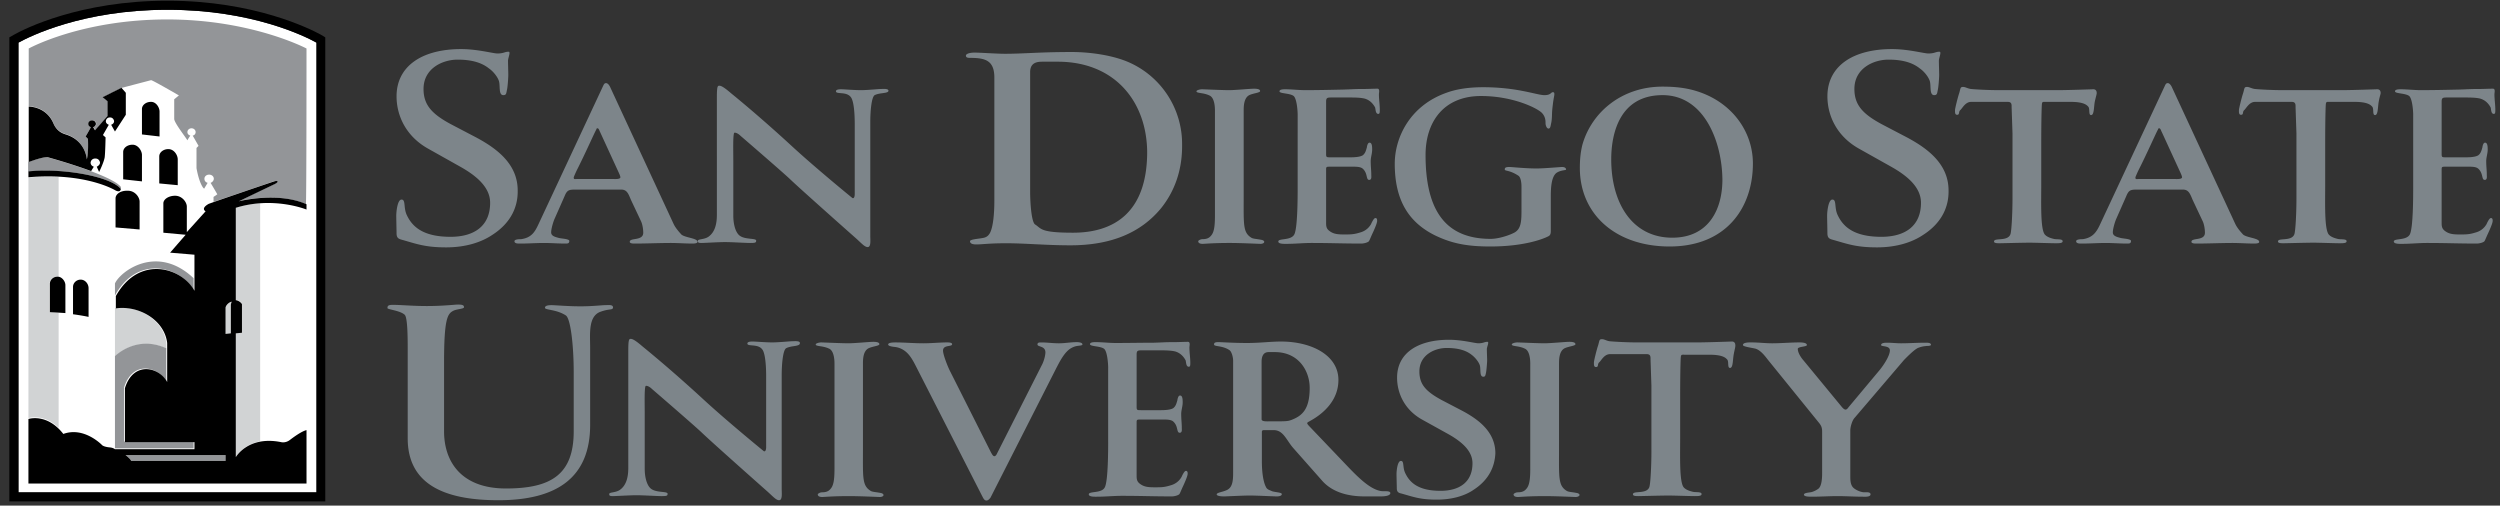 <svg width="178" height="36" viewBox="0 0 178 36" fill="none" xmlns="http://www.w3.org/2000/svg">
  <rect x="0" y="0" width="178" height="36" fill="#333333" stroke="none"/>
  <path d="M35.002 16.757c-.732.48-1.818.856-3.238.856-1.503 0-2.11-.25-3.153-.543-.23-.063-.376-.125-.376-.46 0-.188-.021-1.023-.021-1.253 0-.271.083-1.148.376-1.148.313 0 .125.584.376 1.107.355.751 1.065 1.545 3.112 1.545 1.691 0 2.82-.773 2.82-2.423 0-1.002-.795-1.817-2.09-2.548l-2.38-1.336c-1.525-.877-2.193-2.318-2.193-3.697 0-2.151 1.817-3.362 4.594-3.362 1.17 0 2.277.313 2.59.313.46 0 .501-.125.794-.125.167 0-.042.438-.042.647 0 .23.02.794.02 1.023 0 .126-.04.857-.104 1.086-.041.21-.041.335-.25.335-.355 0-.209-.669-.313-1.003-.084-.271-.376-.668-.71-.898-.418-.334-1.066-.627-2.235-.627-1.044 0-2.423.606-2.423 2.089 0 1.128.585 1.775 1.943 2.506l1.796.94c1.524.814 2.965 1.921 2.965 3.78.021 1.065-.397 2.277-1.858 3.196ZM49.287 17.341c-.501 0-1.023-.042-1.525-.042-.793 0-1.712.042-2.506.042-.083 0-.418.021-.418-.125 0-.313.961-.042.961-.647 0-.272-.063-.627-.167-.836l-.69-1.462c-.187-.418-.27-.773-.71-.773h-3.174c-.522 0-.668 0-.856.46l-.71 1.608c-.105.23-.25.731-.25.982 0 .271.333.334.563.397.146.041.731.062.731.208 0 .21-.167.188-.313.188-.501 0-.982-.042-1.483-.042-.564 0-1.086.042-1.67.042-.147 0-.44.021-.44-.167 0-.146.377-.146.481-.146.69-.104.94-.46 1.19-.982l4.637-9.92c.042-.083.083-.209.209-.209.146 0 .25.188.292.272l4.511 9.732c.126.272.334.522.543.752.21.25 1.17.272 1.17.543 0 .125-.272.125-.376.125Zm-5.263-5.117-1.295-2.819c-.042-.063-.084-.271-.188-.271-.083 0-.063.062-.104.125-.188.355-.773 1.691-1.379 2.882-.125.271-.209.46-.209.501 0 .146.084.105.21.105h2.652c.104 0 .46.02.46-.126 0-.083-.105-.313-.147-.396ZM62.277 6.774c-.209.125-.313 1.023-.313 1.942v8.061c0 .335.063.815-.188.815-.209 0-.439-.272-.835-.627 0 0-4.01-3.55-4.7-4.218-.647-.606-3.508-3.07-3.508-3.07-.125-.126-.293-.23-.418-.23-.042 0-.063.02-.083.209-.042.376-.021 1.127-.021 1.796v3.905c0 .585.146 1.212.48 1.441.397.272 1.149.147 1.149.335 0 .146-.063.167-.439.167-.313 0-1.295-.063-1.775-.063-.46 0-1.504.063-1.67.063-.21 0-.272-.021-.272-.147 0-.146.438-.083.752-.292.48-.334.605-.94.605-1.566V6.94c0-.836.063-.836.188-.836.188 0 .564.313.856.564 0 0 1.922 1.546 4.365 3.801 1.755 1.608 4.22 3.613 4.22 3.613.062.063.187.042.187-.271V8.82c0-.877-.084-1.691-.292-1.921-.314-.397-1.045-.167-1.045-.397 0-.104.126-.146.376-.146.188 0 .92.063 1.4.063.48 0 1.253-.084 1.462-.084.104 0 .5-.042.5.125 0 .21-.626.126-.98.314ZM82.661 14.835c-1.42 1.713-3.509 2.632-6.454 2.632-1.712 0-3.195-.147-4.573-.147-1.212 0-1.692.084-2.13.084-.335 0-.44-.105-.44-.23s.544-.167.795-.209c.271-.041.459-.083.626-.376.23-.438.313-1.399.313-2.297V5.52c0-1.232-.668-1.399-1.733-1.399-.209 0-.293-.042-.293-.167 0-.084.167-.209.627-.209.397 0 1.566.084 2.151.084 1.337 0 2.486-.126 4.762-.126 1.295 0 3.007.23 4.198.794a6.347 6.347 0 0 1 3.655 5.806c.02 1.859-.564 3.362-1.504 4.532ZM75.309 4.393h-1.127c-.564 0-.836.23-.836.751v8.521c0 .69.084 2.152.355 2.319.46.292.335.585 2.695.585 2.882 0 5.283-1.4 5.283-5.765-.041-3.592-2.318-6.411-6.37-6.411ZM89.74 17.362c-.145 0-1.357-.063-2.192-.063-1.19 0-1.754.063-1.921.063-.23 0-.314-.083-.314-.188 0-.042.147-.146.314-.146.208 0 .417-.042.564-.209.23-.23.313-.606.313-1.462V7.86c0-.417-.084-.94-.397-1.065-.439-.209-.919-.146-.919-.292 0-.084.25-.146.397-.146.104 0 1.462.062 1.921.062.46 0 1.504-.104 1.775-.104.355 0 .439.084.439.167 0 .125-.46.146-.773.292-.397.21-.397.815-.397 1.128v6.036c0 2.047-.062 2.61.544 2.987.125.083.375.083.689.146.146.02.23.083.23.146 0 .104-.147.146-.272.146ZM98.137 8.11c-.209 0-.188-.334-.23-.46-.146-.27-.376-.522-.73-.626-.314-.083-.794-.083-1.129-.083h-1.21c-.314 0-.419 0-.419.292v3.738c0 .23.042.23.314.23h1.44c.251 0 .669-.02.857-.146.188-.146.23-.355.292-.564 0-.02.042-.334.188-.334.188 0 .188.313.188.501 0 .272-.104.543-.104.815 0 .396.042.626.042 1.002 0 .084.041.334-.146.334-.251 0-.084-.48-.48-.814-.189-.146-.565-.126-.794-.126h-1.609c-.188 0-.188.063-.188.21v3.738c0 .25 0 .438.21.605.333.272.688.272 1.169.272.48 0 .668-.021 1.128-.167.313-.105.543-.314.689-.564.02-.042.188-.439.313-.439s.125.126.125.21c0 .145-.188.584-.355.939-.125.271-.188.46-.25.522-.105.084-.355.146-.522.146-1.42 0-2.13-.042-3.55-.042-.586 0-1.17.063-1.776.063-.146 0-.585.021-.585-.167 0-.25.92-.042 1.149-.522.23-.501.23-2.694.23-3.258V8.152c0-.25-.063-1.19-.314-1.337-.292-.188-.981-.146-.981-.313 0-.146.292-.146.397-.146.48 0 .96.062 1.44.062.899 0 1.797-.02 2.695-.041.73-.021.772-.042 1.503-.042.314 0 .627-.021.94-.021.188 0 .105.292.105.397 0 .376.062.73.062 1.107 0 .167 0 .292-.104.292ZM110.856 12.287c-.376.23-.439 1.003-.439 1.65v2.444c0 .188 0 .355-.167.438-.438.23-1.817.731-4.135.731-1.65 0-2.757-.209-3.989-.814-1.817-.92-2.82-2.465-2.82-5.075 0-1.88 1.086-4.136 3.676-5.054.731-.272 1.629-.397 2.611-.397 2.464 0 3.822.564 4.365.564.48 0 .459-.21.605-.21.126 0 .105.105.105.189 0 .062-.063.271-.126.856-.062.501-.02.69-.083 1.086-.063.272-.063.46-.209.46-.104 0-.209-.188-.209-.397 0-.084.021-.46-.292-.752-.397-.355-2.089-1.17-4.302-1.17-2.653 0-3.948 1.838-3.948 4.198 0 4.114 1.546 5.973 4.637 5.973.585 0 1.378-.271 1.712-.46.46-.27.481-.814.481-1.607v-1.671c0-.23-.042-.627-.209-.752-.668-.439-.982-.313-.982-.46 0-.125.084-.167.334-.167.188 0 1.107.105 1.943.105.501 0 1.691-.105 1.796-.105.104 0 .292.021.292.188 0 .042-.397.042-.647.21ZM118.876 17.55c-3.822 0-6.391-2.276-6.391-5.597 0-.543.042-1.107.188-1.67.668-2.319 2.819-4.115 5.701-4.115.773 0 1.588.063 2.402.313 2.527.773 4.031 2.882 4.031 5.159 0 3.133-1.88 5.91-5.931 5.91Zm-.502-10.776c-3.07 0-3.654 2.756-3.654 4.573 0 3.154 1.524 5.577 4.344 5.577 2.589 0 3.571-2.005 3.571-4.135-.021-2.632-1.253-6.015-4.261-6.015ZM136.878 16.757c-.731.48-1.817.856-3.237.856-1.503 0-2.109-.25-3.153-.543-.23-.063-.376-.125-.376-.46 0-.188-.021-1.023-.021-1.253 0-.271.083-1.148.376-1.148.313 0 .125.584.376 1.107.355.751 1.065 1.545 3.112 1.545 1.691 0 2.819-.773 2.819-2.423 0-1.002-.794-1.817-2.088-2.548l-2.381-1.336c-1.525-.877-2.193-2.318-2.193-3.697 0-2.151 1.817-3.362 4.594-3.362 1.17 0 2.277.313 2.59.313.46 0 .501-.125.794-.125.167 0-.042.438-.042.647 0 .23.021.794.021 1.023 0 .126-.042.857-.105 1.086-.041.21-.041.335-.25.335-.355 0-.209-.669-.313-1.003-.084-.271-.376-.668-.711-.898-.417-.334-1.065-.627-2.234-.627-1.044 0-2.423.606-2.423 2.089 0 1.128.585 1.775 1.942 2.506l1.797.94c1.524.814 2.965 1.921 2.965 3.78.021 1.065-.397 2.277-1.859 3.196ZM149.159 7.191c-.084.376-.042 1.003-.272 1.003-.209 0-.062-.46-.209-.606-.083-.084-.271-.334-1.232-.334h-1.712c-.293 0-.335-.042-.355.209-.021.334-.042 1.357-.042 2.715v2.944c0 1.379-.063 3.175.25 3.572.147.167.376.25.627.313.209.063.647-.02.647.167 0 .146-.229.146-.522.146-.313 0-1.462-.041-1.817-.041-.543 0-1.984.041-2.13.041-.188 0-.418 0-.418-.125 0-.292.982.021 1.17-.522.083-.25.146-1.545.146-2.548V9.509l-.063-1.88c0-.166.021-.375-.271-.375h-2.611c-.417 0-.626.46-.772.585-.147.125-.021.334-.23.334-.167 0-.146-.21-.146-.334 0-.105.188-.878.292-1.19.104-.314.063-.46.272-.46.187 0 .292.104.563.146.397.042 1.358.083 1.88.083h4.407c.647 0 2.402-.062 2.443-.062.126 0 .23.083.23.25.021.042-.063.314-.125.585ZM160.479 17.341c-.502 0-1.024-.042-1.525-.042-.794 0-1.713.042-2.506.042-.084 0-.418.021-.418-.125 0-.313.961-.042.961-.647 0-.272-.063-.627-.167-.836l-.69-1.462c-.187-.418-.271-.773-.71-.773h-3.174c-.522 0-.668 0-.856.46l-.71 1.608c-.105.23-.251.731-.251.982 0 .271.334.334.564.397.146.041.731.062.731.208 0 .21-.167.188-.314.188-.501 0-.981-.042-1.482-.042-.564 0-1.086.042-1.671.042-.146 0-.439.021-.439-.167 0-.146.376-.146.481-.146.668-.104.939-.46 1.19-.982l4.637-9.92c.041-.083.083-.209.208-.209.147 0 .251.188.293.272l4.511 9.732c.125.272.334.522.543.752.209.25 1.169.272 1.169.543.021.125-.271.125-.375.125Zm-5.263-5.117-1.295-2.819c-.042-.063-.084-.271-.188-.271-.084 0-.063.062-.105.125-.188.355-.772 1.691-1.378 2.882-.125.271-.209.46-.209.501 0 .146.084.105.209.105h2.652c.105 0 .46.02.46-.126 0-.083-.105-.313-.146-.396ZM169.375 7.191c-.083.376-.041 1.003-.271 1.003-.209 0-.063-.46-.209-.606-.084-.084-.272-.334-1.232-.334h-1.713c-.292 0-.334-.042-.355.209-.021.334-.042 1.357-.042 2.715v2.944c0 1.379-.062 3.175.251 3.572.146.167.376.25.627.313.208.063.647-.02.647.167 0 .146-.23.146-.522.146-.313 0-1.462-.041-1.817-.041-.543 0-1.984.041-2.13.041-.188 0-.418 0-.418-.125 0-.292.981.021 1.169-.522.084-.25.147-1.545.147-2.548V9.509l-.063-1.88c0-.166.021-.375-.272-.375h-2.61c-.418 0-.627.46-.773.585-.146.125-.021.334-.23.334-.167 0-.146-.21-.146-.334 0-.105.188-.878.293-1.19.104-.314.062-.46.271-.46.188 0 .292.104.564.146.397.042 1.358.083 1.88.083h4.406c.648 0 2.402-.062 2.444-.062.125 0 .23.083.23.25.021.042-.084.314-.126.585ZM177.562 8.11c-.209 0-.188-.334-.23-.46-.146-.27-.375-.522-.731-.626-.313-.083-.793-.083-1.127-.083h-1.212c-.313 0-.417 0-.417.292v3.738c0 .23.041.23.313.23h1.441c.251 0 .668-.02.856-.146.188-.146.23-.355.293-.564 0-.02.041-.334.188-.334.188 0 .188.313.188.501 0 .272-.105.543-.105.815 0 .396.042.626.042 1.002 0 .084.042.334-.146.334-.251 0-.084-.48-.481-.814-.188-.146-.543-.126-.793-.126h-1.608c-.188 0-.188.063-.188.21v3.738c0 .25 0 .438.209.605.334.272.689.272 1.169.272.48 0 .668-.021 1.128-.167.313-.105.543-.314.689-.564.021-.042.188-.439.313-.439.126 0 .126.126.126.21 0 .145-.188.584-.355.939-.126.271-.188.46-.251.522-.104.084-.355.146-.522.146-1.42 0-2.13-.042-3.551-.042-.584 0-1.169.063-1.775.063-.146 0-.585.021-.585-.167 0-.25.919-.042 1.149-.522.23-.501.23-2.694.23-3.258V8.152c0-.25-.063-1.19-.313-1.337-.293-.188-.982-.146-.982-.313 0-.146.292-.146.397-.146.48 0 .96.062 1.441.062.898 0 1.796-.02 2.694-.041.731-.021.773-.042 1.504-.042.313 0 .626-.021.94-.021.188 0 .104.292.104.397 0 .376.063.73.063 1.107 0 .167 0 .292-.105.292ZM42.729 22.207c-.856.335-.71 1.567-.71 2.59v5.451c0 3.738-2.34 5.368-6.537 5.368-3.906 0-6.453-1.17-6.453-4.407v-6.433c0-.919-.021-2.172-.21-2.36-.334-.313-1.232-.376-1.232-.48 0-.167.063-.23.397-.23.543 0 1.42.084 2.402.084 1.17 0 2.005-.105 2.214-.105.313 0 .438.042.438.188 0 .126-.5.126-.752.25-.417.21-.668.544-.668 3.677v4.908c0 2.15 1.212 4.072 4.407 4.072 3.195 0 4.824-.981 4.824-4.072v-4.22c0-1.795-.208-3.8-.563-4.03-.669-.438-1.483-.376-1.483-.543 0-.146.188-.188.48-.188.23 0 1.19.084 2.047.084.835 0 1.545-.084 1.733-.084.25 0 .585-.063.585.167-.021.209-.25.063-.919.313ZM55.97 24.797c-.209.125-.313 1.024-.313 1.942v8.062c0 .334.063.815-.188.815-.209 0-.439-.272-.836-.627 0 0-4.01-3.55-4.699-4.219-.647-.605-3.508-3.07-3.508-3.07-.126-.125-.293-.23-.418-.23-.042 0-.063.021-.084.21-.041.375-.02 1.127-.02 1.796v3.905c0 .585.146 1.211.48 1.441.397.271 1.149.146 1.149.334 0 .146-.063.167-.439.167-.313 0-1.295-.062-1.775-.062-.46 0-1.504.062-1.671.062-.209 0-.272-.02-.272-.146 0-.146.44-.084.752-.292.48-.334.606-.94.606-1.567v-8.354c0-.835.063-.835.188-.835.188 0 .564.313.856.564 0 0 1.922 1.545 4.365 3.8 1.755 1.609 4.219 3.614 4.219 3.614.063.063.188.042.188-.271V26.78c0-.877-.084-1.691-.292-1.921-.314-.397-1.045-.167-1.045-.397 0-.104.126-.146.376-.146.188 0 .92.063 1.4.063.459 0 1.253-.084 1.461-.084.105 0 .502-.042.502.125.02.272-.606.167-.982.376ZM62.653 35.386c-.146 0-1.357-.063-2.192-.063-1.191 0-1.755.063-1.922.063-.23 0-.313-.084-.313-.188 0-.042.146-.146.313-.146.209 0 .418-.042.564-.209.23-.23.313-.606.313-1.462v-7.498c0-.417-.083-.94-.397-1.065-.438-.209-.94-.146-.94-.292 0-.084.251-.146.397-.146.105 0 1.462.062 1.922.062.46 0 1.503-.104 1.775-.104.355 0 .439.083.439.167 0 .125-.46.146-.773.292-.397.21-.397.815-.397 1.128v6.036c0 2.047-.063 2.61.543 2.986.125.084.376.084.69.147.146.02.229.083.229.146.02.083-.125.146-.25.146ZM77.043 24.567c-.188.084-.397 0-.794.23-.46.272-.793.94-1.023 1.379l-4.7 9.252c-.062.083-.166.209-.291.209-.126 0-.189-.105-.251-.21L65.18 26.01c-.292-.564-.626-1.15-1.378-1.295-.125-.021-.564-.042-.564-.188s.397-.146.501-.146c.669 0 1.337.062 2.026.062.522 0 1.17-.063 1.67-.063.084 0 .356 0 .356.126 0 .209-.647.02-.647.46 0 .292.334 1.127.48 1.42l2.945 5.847c.041.063.125.25.23.25.083 0 .166-.124.187-.187l3.237-6.39c.105-.23.21-.586.21-.815 0-.48-.565-.376-.565-.564 0-.146.126-.146.272-.146.418 0 .835.062 1.253.062.439 0 .835-.083 1.274-.083.105 0 .397.02.397.146.02.02 0 .042-.021.063ZM84.645 26.113c-.209 0-.188-.334-.23-.46-.146-.27-.376-.521-.73-.626-.314-.083-.794-.083-1.128-.083h-1.212c-.313 0-.417 0-.417.292v3.738c0 .23.041.23.313.23h1.441c.25 0 .668-.02.856-.146.188-.146.23-.355.293-.564 0-.02.041-.334.188-.334.188 0 .188.313.188.501 0 .272-.105.543-.105.815 0 .396.042.626.042 1.002 0 .084.042.334-.146.334-.25 0-.084-.48-.48-.814-.189-.146-.564-.126-.794-.126h-1.608c-.188 0-.188.063-.188.21v3.738c0 .25 0 .438.209.605.334.272.689.272 1.17.272.48 0 .667-.021 1.127-.167.313-.105.543-.313.69-.564.02-.042.187-.439.312-.439.126 0 .126.126.126.21 0 .145-.188.584-.355.939-.126.271-.188.46-.251.522-.104.084-.355.146-.522.146-1.42 0-2.13-.041-3.55-.041-.585 0-1.17.062-1.776.062-.146 0-.585.021-.585-.167 0-.25.94-.042 1.15-.522.229-.501.229-2.694.229-3.258v-5.263c0-.25-.063-1.19-.313-1.337-.293-.188-.982-.146-.982-.313 0-.146.292-.146.397-.146.48 0 .96.062 1.44.062.899 0 1.797-.02 2.695-.02.731-.021.773-.042 1.504-.042.313 0 .626-.021.94-.021.188 0 .104.292.104.397 0 .376.063.73.063 1.107 0 .146 0 .271-.105.271ZM98.304 35.344h-1.149c-1.17 0-2.297-.292-3.028-1.128l-2.068-2.339c-.48-.564-.689-1.253-1.378-1.253h-.668c-.105 0-.168.021-.168.126v2.067c0 1.149.188 1.67.293 1.859.083.188.25.209.417.292.21.084.71.084.71.21 0 .104-.125.166-.375.166-.188 0-1.4-.063-1.9-.063-.502 0-1.65.063-1.818.063-.209 0-.543-.02-.543-.146 0-.125.418-.167.69-.292.417-.167.48-.627.48-1.212v-7.999c0-.313-.126-.689-.272-.772-.501-.335-1.086-.23-1.086-.397 0-.105.042-.167.313-.167.188 0 1.087.062 2.047.062.898 0 1.671-.104 2.402-.104 2.193 0 4.093.982 4.093 2.736 0 2.005-2.026 2.903-2.172 3.007-.083.063-.062.105.063.25l2.632 2.758c.835.877 1.733 1.796 2.547 1.9.21.021.627-.042.627.146-.02.21-.48.23-.69.23Zm-7.54-10.275h-.438c-.418 0-.501.376-.501.689v4.093c0 .188.438.147.647.147h.647c.669 0 .69-.063.794-.084.773-.292 1.337-.73 1.337-2.297 0-1.17-.752-2.548-2.486-2.548ZM104.904 34.885c-.585.397-1.462.689-2.611.689-1.211 0-1.692-.209-2.527-.439-.188-.041-.314-.104-.314-.376 0-.146-.02-.814-.02-1.002 0-.209.062-.94.313-.94.25 0 .104.46.313.877.293.606.856 1.253 2.506 1.253 1.358 0 2.277-.626 2.277-1.963 0-.814-.648-1.462-1.671-2.047l-1.921-1.065c-1.233-.689-1.776-1.858-1.776-2.986 0-1.734 1.462-2.694 3.697-2.694.94 0 1.838.25 2.089.25.375 0 .417-.104.647-.104.146 0-.042.355-.042.522 0 .188.021.647.021.814 0 .084-.042.69-.083.878-.042.167-.042.271-.188.271-.293 0-.167-.543-.251-.814-.063-.21-.313-.543-.564-.731-.334-.272-.856-.502-1.796-.502-.835 0-1.942.48-1.942 1.671 0 .92.459 1.42 1.566 2.026l1.441.752c1.232.647 2.402 1.545 2.402 3.05-.042.876-.397 1.858-1.566 2.61ZM112.192 35.386c-.146 0-1.357-.063-2.193-.063-1.19 0-1.754.063-1.921.063-.23 0-.313-.084-.313-.188 0-.042.146-.146.313-.146.209 0 .418-.042.564-.209.23-.23.313-.606.313-1.462v-7.498c0-.417-.083-.94-.397-1.065-.438-.209-.919-.146-.919-.292 0-.084.251-.146.397-.146.105 0 1.462.062 1.922.062.459 0 1.503-.104 1.775-.104.355 0 .438.083.438.167 0 .125-.459.146-.772.292-.397.21-.397.815-.397 1.128v6.036c0 2.047-.063 2.61.543 2.986.125.084.376.084.689.147.146.02.23.083.23.146 0 .083-.146.146-.272.146ZM123.449 25.194c-.083.376-.041 1.003-.271 1.003-.209 0-.063-.46-.209-.606-.084-.084-.272-.334-1.232-.334h-1.713c-.292 0-.334-.042-.355.209-.021.334-.042 1.357-.042 2.715v2.944c0 1.379-.062 3.196.251 3.572.146.167.376.25.627.313.208.063.647-.02.647.167 0 .146-.23.146-.522.146-.313 0-1.462-.041-1.817-.041-.543 0-1.984.041-2.13.041-.188 0-.418 0-.418-.125 0-.292.981.02 1.169-.522.084-.25.147-1.546.147-2.548v-4.657l-.063-1.88c0-.167.021-.376-.272-.376h-2.61c-.418 0-.627.46-.773.585-.146.125-.021.334-.23.334-.167 0-.146-.209-.146-.334 0-.105.188-.877.293-1.19.104-.314.062-.46.271-.46.188 0 .292.104.543.146.397.042 1.358.084 1.88.084h4.406c.648 0 2.402-.063 2.444-.063.125 0 .23.084.23.25.021.105-.063.377-.105.627ZM137.212 24.63c-.229.021-.376.042-.605.125-.272.084-.857.69-1.044.878l-3.53 4.135c-.167.188-.292.647-.292.877v3.3c0 .271.02.585.208.773.167.167.543.334.794.334.125 0 .439-.042.439.146 0 .209-.439.167-.585.167-.564 0-1.191-.042-1.754-.042-.564 0-1.233.042-1.797.042-.125 0-.605.02-.605-.146 0-.146.438-.146.564-.188.188-.063.313-.125.459-.23.272-.209.272-.877.272-1.17V30.75c0-.271-.042-.417-.209-.626l-3.655-4.511c-.209-.272-.501-.648-.835-.773-.168-.063-.94-.146-.94-.272 0-.208.48-.188.626-.188.481 0 .982.063 1.462.063.585 0 1.337-.063 1.922-.063.125 0 .543 0 .543.188 0 .126-.648.105-.648.272 0 .271.23.627.418.835l2.736 3.321c.062.063.146.167.25.167.084 0 .167-.104.209-.167l2.131-2.548c.292-.334.814-1.086.814-1.504 0-.355-.627-.25-.627-.376 0-.167.314-.167.439-.167.313 0 .668.042.982.042.564 0 1.127-.042 1.691-.042.126 0 .439-.02.439.147 0 .083-.23.083-.272.083Z" fill="#7D858A"/>
  <path d="M1.314 35.052V3.035C2.108 2.597 5.888.696 11.924.696c6.035 0 9.816 1.9 10.61 2.34v32.037H1.313v-.021Z" fill="#fff"/>
  <path d="M3.528 22.228v-2.005c0-.292.23-.522.543-.522h.104v-7.1s-1.086-.063-2.15.041v17.126s1.085-.355 2.15.69V22.27c-.396-.042-.647-.042-.647-.042ZM11.84 24.818V24.4c-.209-1.691-2.11-2.715-3.655-2.464v3.467s1.504-1.587 3.655-.585ZM16.435 21.706v2.027l-.376.04v-1.858c0-.104.146-.334.376-.418.02 0 .083-.02.083-.02-.02 0-.062.083-.083.23ZM18.523 14.46c-.25.02-.96.083-1.733.313v6.578c.209.021.418.21.438.293v2.026l-.438.041v8.814s.48-.857 1.733-1.107V14.459Z" fill="#D1D3D4"/>
  <path d="M8.332 13.06s.25.188.271.25c.021.063 0 .147 0 .147-.752-.92-4.219-1.504-6.6-1.233v-.689s.523-.188.627-.209c.125-.041.564-.167.752-.125 0 0 3.717 1.002 4.95 1.859ZM13.783 31.439h-4.95v-3.843c.605-1.963 2.422-1.504 3.007-.439v-2.36c-2.151-.981-3.655.564-3.655.564v6.558h5.598v-.48ZM13.783 20.662v-.856c-2.611-2.465-5.222-.48-5.598.376v.856c1.65-2.987 4.7-2.005 5.598-.376ZM16.059 32.817H9.334c-.021-.125-.397-.418-.397-.418h7.122v.418ZM21.823 3.453s-3.905-2.068-9.92-2.068c-6.12 0-9.858 2.068-9.858 2.068v4.114s1.232-.02 1.754 1.19c.25.627.773.752.877.794a2.09 2.09 0 0 1 1.504 1.775s.146-.355.084-1.461l-.167-.147s.376-.668.396-.668a.245.245 0 0 1-.188-.23c0-.146.126-.25.272-.25.146 0 .271.104.271.25a.245.245 0 0 1-.188.23c0 .02.147.23.147.23l.898-1.024V7.212L7.35 6.92l1.336-.669 2.068-.543c.084-.02 1.984 1.086 1.984 1.086l-.334.272v1.4c0 .27.793 1.273.94 1.524.062-.125.146-.25.209-.334-.126-.042-.21-.126-.21-.25 0-.147.126-.272.293-.272.167 0 .293.125.293.271 0 .125-.084.23-.21.25.147.251.418.732.418.732l-.146.146v1.44c.188 1.045.46 1.38.48 1.4l.063.063c.084-.146.188-.313.25-.418-.146-.042-.229-.146-.229-.292 0-.167.146-.293.334-.293.188 0 .334.126.334.293 0 .125-.104.25-.23.292.168.272.48.815.48.815l-.27.188v.355l4.218-1.441c.376-.126.418.02.105.167l-2.57 1.232s2.758-.71 4.825.209c.042-.293.042-11.09.042-11.09Z" fill="#939598"/>
  <path d="M9.94 14.355v1.984l-1.713-.146v-2.068c0-.313.376-.564.856-.543.522-.02.857.46.857.773ZM6.306 20.516v2.047c-.48-.105-1.107-.188-1.107-.188v-1.943c0-.292.25-.522.543-.522.334 0 .564.313.564.606ZM4.656 20.307v1.984c-.627-.042-1.107-.063-1.107-.063v-2.005c0-.292.23-.522.543-.522.292-.02.564.314.564.606ZM12.655 11.347v1.838l-1.316-.125V11.139c0-.293.292-.522.647-.522.418 0 .669.438.669.73ZM11.36 7.943v1.775l-1.253-.146V7.756c0-.272.292-.502.626-.502.376-.021.627.397.627.69ZM10.107 11.034v1.88l-1.337-.147v-1.941c0-.293.292-.523.668-.523.397 0 .669.439.669.731ZM2.024 12.204v.417c4.115-.355 6.203.94 6.203.94s.334.188.376-.104c-.731-.92-4.219-1.504-6.579-1.253ZM8.645 6.251l-1.337.669.355.292v1.044L6.765 9.28s-.042-.084-.084-.146a.158.158 0 0 1-.041-.084c.062-.02.104-.042.125-.083a.19.19 0 0 0 .063-.147c0-.146-.126-.25-.272-.25-.146 0-.271.104-.271.25 0 .105.083.21.188.23 0 .02-.376.668-.376.668l.062.063.105.104v.042c.041 1.065-.084 1.42-.084 1.42s-.063-1.336-1.504-1.775c-.104-.042-.605-.146-.877-.793-.522-1.212-1.754-1.19-1.754-1.19v3.946s.522-.188.626-.209c.126-.041.564-.167.752-.125 0 0 1.608.439 3.07.982 0-.021.188-.313.188-.313s-.23-.063-.23-.293c0-.063.063-.292.335-.292.292 0 .334.271.334.292 0 .188-.23.293-.23.293l.167.375s.334-.668.397-1.044c.042-.334.063-1.42.063-1.42l-.188-.167.418-.731s-.21-.063-.21-.25c0-.084.063-.272.293-.272.23 0 .292.209.292.271 0 .188-.208.251-.208.251l.271.48.773-1.19V6.607l-.313-.356ZM21.823 14.919v-.376c-2.067-.92-4.824-.209-4.824-.209l2.569-1.232c.292-.146.25-.293-.105-.167-.02 0-4.553 1.545-4.616 1.587-.584.334-.208.522-.208.522l-1.337 1.483v.188-2.005c0-.313-.334-.773-.835-.773-.46 0-.836.25-.836.543v2.089l1.588.146-1.107 1.274 1.733.146v2.569c-.877-1.63-3.926-2.61-5.597.376v.877c1.566-.23 3.446.773 3.655 2.464V27.2c-.564-1.065-2.402-1.525-3.008.439v3.842h4.95v.502h-5.66s-.125-.105-.355-.126c-.46-.041-.564-.167-.564-.167s-1.274-1.336-2.757-.793c-1.17-1.504-2.485-1.065-2.485-1.065v4.594h19.8v-3.8s-.293.02-1.17.688c-.314.251-.627.168-.627.168-2.36-.48-3.237 1.065-3.237 1.065v-8.814l.438-.042v-2.025c-.02-.084-.23-.272-.438-.293v-6.579c2.694-.835 5.033.126 5.033.126ZM16.06 32.817H9.334c-.021-.125-.397-.417-.397-.417h7.122v.417Zm.376-11.11V23.732l-.376.041v-1.859c0-.104.146-.334.376-.418.02 0 .083-.02.083-.02-.02 0-.062.083-.083.23Z" fill="#000"/>
  <path d="M22.847 2.471C22.116 2.074 18.147.05 11.924.05 5.7.049 1.732 2.054 1 2.47l-.334.188V35.7H23.16V2.66l-.313-.188Zm-.314 32.58H1.314V3.036C2.108 2.597 5.888.696 11.924.696c6.035 0 9.816 1.9 10.61 2.34v32.016Z" fill="#000"/>
</svg>

